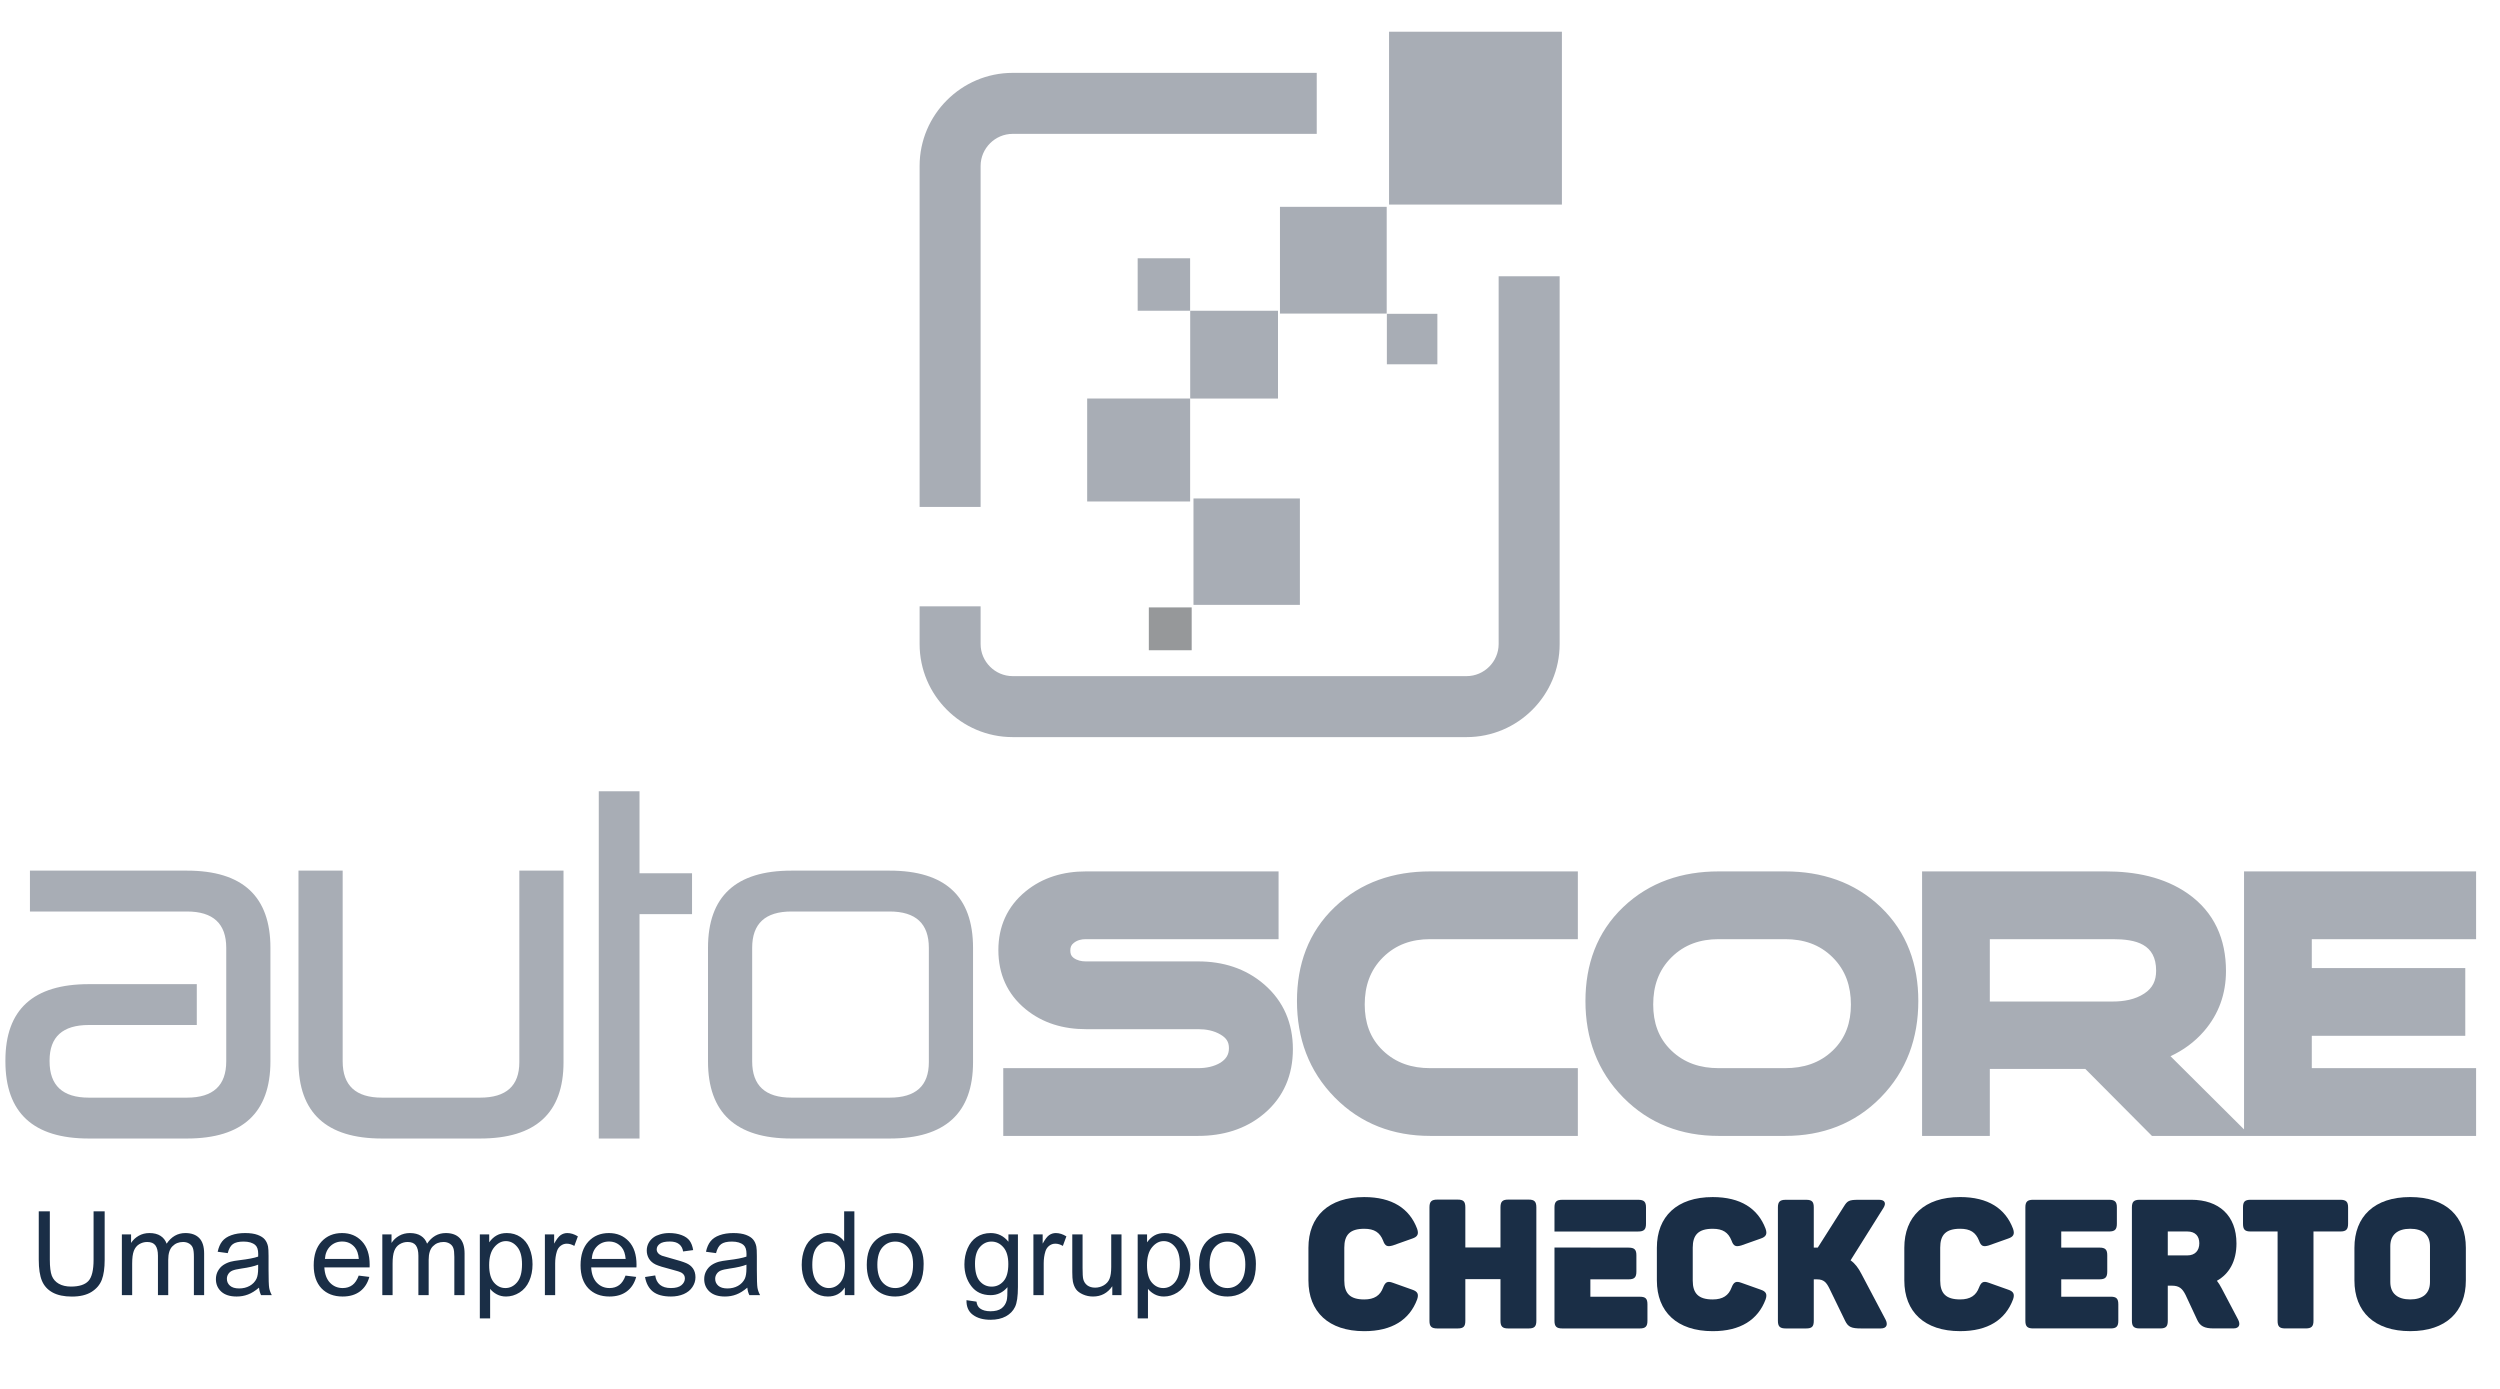 <svg width="135" height="75" viewBox="0 0 135 75" fill="none" xmlns="http://www.w3.org/2000/svg">
<path d="M54.683 3.935H71.104V7.229H54.683C54.209 7.229 53.776 7.425 53.463 7.738C53.148 8.054 52.953 8.486 52.953 8.96V27.375H49.659V8.96C49.659 7.576 50.223 6.319 51.134 5.41C52.043 4.5 53.299 3.935 54.683 3.935ZM52.953 32.743V34.78C52.953 35.254 53.148 35.687 53.463 36.001C53.776 36.315 54.209 36.511 54.683 36.511H79.196C79.67 36.511 80.103 36.315 80.417 36.001C80.731 35.687 80.927 35.254 80.927 34.78V14.92H84.221V34.78C84.221 36.163 83.656 37.42 82.746 38.33C81.837 39.239 80.579 39.804 79.196 39.804H54.683C53.299 39.804 52.043 39.239 51.134 38.33C50.223 37.42 49.659 36.163 49.659 34.78V32.743H52.953Z" fill="#A8ADB5"/>
<path d="M64.267 21.52H58.707V27.08H64.267V21.52Z" fill="#A8ADB5"/>
<path d="M69.012 16.781H64.271V21.522H69.012V16.781Z" fill="#A8ADB5"/>
<path d="M84.343 1.713H75.009V11.047H84.343V1.713Z" fill="#A8ADB5"/>
<path d="M64.266 13.947H61.434V16.78H64.266V13.947Z" fill="#A8ADB5"/>
<path d="M77.618 16.946H74.891V19.672H77.618V16.946Z" fill="#A8ADB5"/>
<path d="M64.351 32.8H62.037V35.113H64.351V32.8Z" fill="#96989A"/>
<path d="M74.882 11.169H69.118V16.933H74.882V11.169Z" fill="#A8ADB5"/>
<path d="M70.194 26.917H64.448V32.663H70.194V26.917Z" fill="#A8ADB5"/>
<path fill-rule="evenodd" clip-rule="evenodd" d="M121.178 60.987V47.056H133.709V50.715H124.837V52.274H133.125V55.933H124.837V57.68H133.709V61.339H116.205L112.607 57.722H107.45V61.339H103.792V47.056H113.73C115.281 47.056 116.858 47.353 118.15 48.258C119.573 49.257 120.203 50.715 120.203 52.436C120.203 53.662 119.816 54.761 119.013 55.688C118.503 56.276 117.89 56.717 117.207 57.035L121.178 60.987ZM107.45 54.082H114.088C114.677 54.082 115.289 53.981 115.79 53.652C116.244 53.354 116.431 52.956 116.431 52.417C116.431 50.977 115.35 50.715 114.088 50.715H107.45V54.082ZM69.816 56.656C69.816 58.035 69.328 59.237 68.264 60.135C67.249 60.993 66.012 61.339 64.698 61.339H54.176V57.68H64.698C65.132 57.68 65.557 57.597 65.91 57.382C66.206 57.188 66.363 56.957 66.363 56.599C66.363 56.253 66.21 56.045 65.917 55.871C65.549 55.65 65.123 55.575 64.698 55.575H58.633C57.436 55.575 56.311 55.259 55.376 54.49C54.386 53.676 53.912 52.583 53.912 51.306C53.912 50.035 54.391 48.95 55.376 48.14C56.311 47.372 57.436 47.056 58.633 47.056H69.043V50.715H58.633C58.392 50.715 58.171 50.768 57.981 50.92C57.843 51.029 57.797 51.15 57.797 51.325C57.797 51.491 57.831 51.617 57.966 51.719C58.162 51.866 58.391 51.916 58.633 51.916H64.698C66.028 51.916 67.259 52.286 68.271 53.163C69.322 54.073 69.816 55.271 69.816 56.656ZM85.204 61.339H77.225C75.234 61.339 73.48 60.687 72.077 59.263C70.668 57.832 70.036 56.054 70.036 54.056C70.036 52.099 70.645 50.346 72.074 48.985C73.497 47.627 75.274 47.056 77.225 47.056H85.204V50.715H77.225C76.243 50.715 75.384 51 74.682 51.696C73.977 52.395 73.695 53.26 73.695 54.245C73.695 55.208 73.972 56.054 74.674 56.728C75.382 57.409 76.25 57.68 77.225 57.68H85.204V61.339ZM103.589 54.056C103.589 56.052 102.962 57.83 101.56 59.261C100.157 60.692 98.395 61.339 96.401 61.339H92.803C90.811 61.339 89.057 60.687 87.654 59.263C86.246 57.832 85.614 56.054 85.614 54.056C85.614 52.099 86.223 50.346 87.652 48.985C89.075 47.627 90.851 47.056 92.803 47.056H96.401C98.354 47.056 100.14 47.622 101.563 48.986C102.985 50.35 103.589 52.102 103.589 54.056ZM99.949 54.245C99.949 53.26 99.667 52.395 98.962 51.696C98.257 50.995 97.388 50.715 96.401 50.715H92.803C91.821 50.715 90.962 51 90.26 51.696C89.555 52.395 89.273 53.26 89.273 54.245C89.273 55.208 89.55 56.054 90.252 56.728C90.96 57.409 91.827 57.68 92.803 57.68H96.401C97.38 57.68 98.258 57.413 98.971 56.728C99.672 56.054 99.949 55.208 99.949 54.245Z" fill="#A8ADB5"/>
<path d="M1.617 49.221V47.014H10.097C13.1 47.014 14.603 48.406 14.603 51.182V57.312C14.603 60.088 13.098 61.48 10.097 61.48H4.797C1.796 61.48 0.292 60.09 0.292 57.312V57.263C0.292 54.516 1.793 53.144 4.797 53.144H10.627V55.35H4.797C3.386 55.35 2.677 55.99 2.677 57.263V57.312C2.677 58.617 3.384 59.273 4.797 59.273H10.097C11.511 59.273 12.217 58.619 12.217 57.312V51.182C12.217 49.875 11.508 49.221 10.097 49.221H1.617ZM25.924 59.273C27.338 59.273 28.044 58.635 28.044 57.36V47.014H30.43V57.36C30.43 60.105 28.926 61.48 25.924 61.48H20.624C17.622 61.48 16.118 60.09 16.118 57.312V47.014H18.504V57.312C18.504 58.618 19.211 59.273 20.624 59.273H25.924ZM32.334 42.727H34.534V47.156H37.37V49.362H34.534V61.48H32.334V42.727ZM48.038 59.273C49.452 59.273 50.158 58.635 50.158 57.36V51.182C50.158 49.875 49.452 49.221 48.038 49.221H42.738C41.324 49.221 40.617 49.875 40.617 51.182V57.312C40.617 58.619 41.324 59.273 42.738 59.273H48.038ZM38.232 51.182C38.232 48.403 39.734 47.014 42.738 47.014H48.038C51.042 47.014 52.544 48.403 52.544 51.182V57.36C52.544 60.107 51.042 61.48 48.038 61.48H42.738C39.734 61.48 38.232 60.09 38.232 57.312V51.182Z" fill="#A8ADB5"/>
<path d="M5.053 65.412H5.652V68.027C5.652 68.481 5.6 68.843 5.497 69.11C5.394 69.378 5.208 69.596 4.939 69.765C4.671 69.931 4.319 70.015 3.883 70.015C3.459 70.015 3.112 69.942 2.843 69.796C2.573 69.649 2.381 69.439 2.265 69.163C2.15 68.885 2.093 68.506 2.093 68.027V65.412H2.691V68.024C2.691 68.417 2.727 68.707 2.799 68.894C2.874 69.079 2.999 69.222 3.176 69.323C3.355 69.424 3.573 69.475 3.83 69.475C4.271 69.475 4.585 69.375 4.772 69.175C4.959 68.975 5.053 68.592 5.053 68.024V65.412ZM6.581 69.938V66.659H7.078V67.119C7.181 66.959 7.318 66.83 7.488 66.733C7.659 66.635 7.854 66.585 8.072 66.585C8.315 66.585 8.513 66.636 8.668 66.736C8.824 66.837 8.934 66.978 8.998 67.159C9.257 66.776 9.595 66.585 10.01 66.585C10.335 66.585 10.586 66.676 10.761 66.857C10.935 67.036 11.023 67.313 11.023 67.687V69.938H10.47V67.872C10.47 67.65 10.452 67.491 10.415 67.394C10.38 67.295 10.315 67.216 10.22 67.156C10.126 67.097 10.014 67.067 9.887 67.067C9.656 67.067 9.465 67.144 9.313 67.298C9.16 67.451 9.084 67.695 9.084 68.033V69.938H8.529V67.808C8.529 67.561 8.483 67.375 8.393 67.252C8.302 67.128 8.154 67.067 7.948 67.067C7.792 67.067 7.647 67.108 7.513 67.19C7.381 67.272 7.286 67.393 7.226 67.551C7.166 67.71 7.137 67.938 7.137 68.237V69.938H6.581ZM13.986 69.533C13.78 69.708 13.582 69.832 13.39 69.903C13.201 69.976 12.998 70.012 12.779 70.012C12.419 70.012 12.142 69.924 11.949 69.749C11.755 69.572 11.659 69.347 11.659 69.073C11.659 68.913 11.695 68.766 11.767 68.635C11.841 68.501 11.937 68.394 12.054 68.314C12.173 68.234 12.307 68.173 12.455 68.132C12.564 68.103 12.729 68.075 12.949 68.048C13.398 67.995 13.728 67.931 13.94 67.857C13.942 67.781 13.943 67.732 13.943 67.712C13.943 67.486 13.891 67.326 13.786 67.233C13.644 67.108 13.433 67.045 13.153 67.045C12.892 67.045 12.698 67.091 12.572 67.184C12.449 67.275 12.357 67.436 12.298 67.669L11.755 67.595C11.804 67.362 11.885 67.175 11.998 67.033C12.111 66.889 12.275 66.779 12.489 66.702C12.703 66.624 12.951 66.585 13.233 66.585C13.513 66.585 13.74 66.618 13.915 66.684C14.09 66.75 14.219 66.833 14.301 66.934C14.383 67.033 14.441 67.158 14.474 67.311C14.492 67.405 14.502 67.576 14.502 67.823V68.564C14.502 69.08 14.513 69.408 14.536 69.546C14.56 69.681 14.608 69.812 14.678 69.938H14.097C14.04 69.822 14.003 69.688 13.986 69.533ZM13.94 68.292C13.738 68.374 13.436 68.445 13.033 68.502C12.804 68.535 12.643 68.572 12.548 68.613C12.453 68.654 12.38 68.715 12.329 68.795C12.277 68.874 12.252 68.961 12.252 69.058C12.252 69.206 12.307 69.329 12.418 69.428C12.531 69.527 12.696 69.576 12.912 69.576C13.126 69.576 13.316 69.53 13.483 69.437C13.65 69.343 13.772 69.214 13.851 69.052C13.91 68.926 13.94 68.741 13.94 68.496V68.292ZM19.37 68.882L19.944 68.953C19.853 69.288 19.686 69.549 19.441 69.734C19.196 69.919 18.883 70.012 18.502 70.012C18.023 70.012 17.642 69.864 17.36 69.57C17.08 69.274 16.94 68.859 16.94 68.326C16.94 67.775 17.082 67.347 17.366 67.042C17.65 66.737 18.019 66.585 18.471 66.585C18.91 66.585 19.268 66.734 19.546 67.033C19.824 67.331 19.962 67.751 19.962 68.292C19.962 68.325 19.962 68.374 19.959 68.44H17.515C17.535 68.8 17.637 69.076 17.82 69.268C18.003 69.459 18.232 69.555 18.506 69.555C18.709 69.555 18.883 69.501 19.027 69.394C19.171 69.287 19.285 69.116 19.37 68.882ZM17.546 67.984H19.376C19.351 67.708 19.281 67.501 19.166 67.363C18.989 67.149 18.76 67.042 18.478 67.042C18.223 67.042 18.008 67.127 17.833 67.298C17.66 67.469 17.564 67.698 17.546 67.984ZM20.645 69.938V66.659H21.142V67.119C21.245 66.959 21.381 66.83 21.552 66.733C21.723 66.635 21.918 66.585 22.136 66.585C22.378 66.585 22.577 66.636 22.731 66.736C22.888 66.837 22.998 66.978 23.062 67.159C23.321 66.776 23.659 66.585 24.074 66.585C24.399 66.585 24.649 66.676 24.824 66.857C24.999 67.036 25.087 67.313 25.087 67.687V69.938H24.534V67.872C24.534 67.65 24.516 67.491 24.479 67.394C24.444 67.295 24.379 67.216 24.284 67.156C24.189 67.097 24.078 67.067 23.951 67.067C23.72 67.067 23.529 67.144 23.377 67.298C23.224 67.451 23.148 67.695 23.148 68.033V69.938H22.593V67.808C22.593 67.561 22.547 67.375 22.457 67.252C22.366 67.128 22.218 67.067 22.012 67.067C21.856 67.067 21.711 67.108 21.577 67.19C21.445 67.272 21.349 67.393 21.29 67.551C21.23 67.71 21.2 67.938 21.2 68.237V69.938H20.645ZM25.911 71.194V66.659H26.417V67.085C26.537 66.918 26.671 66.794 26.822 66.712C26.972 66.627 27.154 66.585 27.368 66.585C27.648 66.585 27.895 66.657 28.109 66.801C28.323 66.945 28.484 67.149 28.593 67.412C28.703 67.674 28.757 67.961 28.757 68.274C28.757 68.609 28.696 68.912 28.575 69.181C28.456 69.449 28.281 69.654 28.05 69.799C27.822 69.941 27.581 70.012 27.328 70.012C27.143 70.012 26.976 69.972 26.828 69.894C26.682 69.816 26.561 69.717 26.467 69.598V71.194H25.911ZM26.414 68.317C26.414 68.739 26.5 69.05 26.67 69.252C26.841 69.454 27.048 69.555 27.291 69.555C27.538 69.555 27.749 69.451 27.924 69.243C28.101 69.033 28.189 68.709 28.189 68.271C28.189 67.853 28.103 67.54 27.93 67.332C27.759 67.124 27.554 67.02 27.316 67.02C27.079 67.02 26.869 67.132 26.686 67.354C26.505 67.574 26.414 67.895 26.414 68.317ZM29.424 69.938V66.659H29.924V67.156C30.052 66.924 30.169 66.77 30.276 66.696C30.385 66.622 30.504 66.585 30.634 66.585C30.821 66.585 31.012 66.645 31.205 66.764L31.014 67.28C30.878 67.199 30.742 67.159 30.606 67.159C30.485 67.159 30.376 67.196 30.279 67.27C30.182 67.343 30.113 67.443 30.072 67.573C30.01 67.77 29.979 67.987 29.979 68.221V69.938H29.424ZM33.779 68.882L34.354 68.953C34.263 69.288 34.095 69.549 33.85 69.734C33.605 69.919 33.293 70.012 32.912 70.012C32.432 70.012 32.052 69.864 31.77 69.57C31.49 69.274 31.35 68.859 31.35 68.326C31.35 67.775 31.492 67.347 31.776 67.042C32.06 66.737 32.428 66.585 32.881 66.585C33.319 66.585 33.678 66.734 33.955 67.033C34.233 67.331 34.372 67.751 34.372 68.292C34.372 68.325 34.371 68.374 34.369 68.44H31.924C31.945 68.8 32.047 69.076 32.23 69.268C32.413 69.459 32.641 69.555 32.915 69.555C33.119 69.555 33.293 69.501 33.437 69.394C33.581 69.287 33.695 69.116 33.779 68.882ZM31.955 67.984H33.786C33.761 67.708 33.691 67.501 33.576 67.363C33.399 67.149 33.169 67.042 32.887 67.042C32.632 67.042 32.417 67.127 32.242 67.298C32.069 67.469 31.974 67.698 31.955 67.984ZM34.832 68.959L35.382 68.873C35.412 69.093 35.498 69.261 35.638 69.379C35.78 69.496 35.977 69.555 36.23 69.555C36.486 69.555 36.675 69.503 36.798 69.4C36.922 69.295 36.984 69.173 36.984 69.033C36.984 68.907 36.929 68.809 36.82 68.737C36.744 68.687 36.554 68.624 36.252 68.548C35.844 68.445 35.562 68.357 35.403 68.283C35.247 68.207 35.127 68.103 35.045 67.971C34.965 67.837 34.925 67.69 34.925 67.53C34.925 67.384 34.958 67.249 35.023 67.125C35.091 67 35.183 66.896 35.298 66.814C35.385 66.75 35.502 66.696 35.65 66.653C35.8 66.608 35.961 66.585 36.132 66.585C36.389 66.585 36.614 66.622 36.808 66.696C37.003 66.77 37.147 66.871 37.24 66.999C37.332 67.124 37.396 67.293 37.431 67.505L36.888 67.579C36.863 67.41 36.791 67.279 36.672 67.184C36.554 67.089 36.388 67.042 36.172 67.042C35.916 67.042 35.734 67.084 35.625 67.169C35.516 67.253 35.462 67.352 35.462 67.465C35.462 67.537 35.484 67.602 35.53 67.659C35.575 67.719 35.646 67.769 35.743 67.808C35.798 67.828 35.962 67.876 36.233 67.95C36.627 68.055 36.9 68.141 37.055 68.209C37.211 68.275 37.333 68.371 37.422 68.499C37.51 68.627 37.555 68.785 37.555 68.974C37.555 69.16 37.5 69.335 37.391 69.499C37.284 69.662 37.129 69.788 36.925 69.879C36.721 69.967 36.491 70.012 36.233 70.012C35.807 70.012 35.482 69.923 35.258 69.746C35.036 69.569 34.894 69.307 34.832 68.959ZM40.355 69.533C40.149 69.708 39.95 69.832 39.759 69.903C39.569 69.976 39.366 70.012 39.148 70.012C38.787 70.012 38.511 69.924 38.317 69.749C38.124 69.572 38.027 69.347 38.027 69.073C38.027 68.913 38.063 68.766 38.135 68.635C38.209 68.501 38.305 68.394 38.422 68.314C38.541 68.234 38.675 68.173 38.823 68.132C38.932 68.103 39.097 68.075 39.317 68.048C39.766 67.995 40.096 67.931 40.308 67.857C40.31 67.781 40.311 67.732 40.311 67.712C40.311 67.486 40.259 67.326 40.154 67.233C40.012 67.108 39.801 67.045 39.521 67.045C39.26 67.045 39.066 67.091 38.941 67.184C38.817 67.275 38.726 67.436 38.666 67.669L38.123 67.595C38.172 67.362 38.253 67.175 38.367 67.033C38.48 66.889 38.643 66.779 38.857 66.702C39.071 66.624 39.319 66.585 39.601 66.585C39.881 66.585 40.108 66.618 40.283 66.684C40.458 66.75 40.587 66.833 40.669 66.934C40.752 67.033 40.809 67.158 40.842 67.311C40.861 67.405 40.87 67.576 40.87 67.823V68.564C40.87 69.08 40.881 69.408 40.904 69.546C40.929 69.681 40.976 69.812 41.046 69.938H40.466C40.408 69.822 40.371 69.688 40.355 69.533ZM40.308 68.292C40.106 68.374 39.804 68.445 39.401 68.502C39.172 68.535 39.011 68.572 38.916 68.613C38.821 68.654 38.748 68.715 38.697 68.795C38.645 68.874 38.62 68.961 38.62 69.058C38.62 69.206 38.675 69.329 38.786 69.428C38.9 69.527 39.064 69.576 39.28 69.576C39.494 69.576 39.685 69.53 39.851 69.437C40.018 69.343 40.14 69.214 40.219 69.052C40.278 68.926 40.308 68.741 40.308 68.496V68.292ZM45.621 69.938V69.524C45.413 69.849 45.107 70.012 44.704 70.012C44.443 70.012 44.202 69.94 43.981 69.796C43.763 69.651 43.594 69.451 43.472 69.194C43.353 68.934 43.293 68.637 43.293 68.302C43.293 67.974 43.348 67.678 43.457 67.412C43.566 67.145 43.729 66.94 43.948 66.798C44.166 66.656 44.41 66.585 44.679 66.585C44.877 66.585 45.053 66.627 45.207 66.712C45.361 66.794 45.487 66.902 45.584 67.036V65.412H46.136V69.938H45.621ZM43.864 68.302C43.864 68.721 43.953 69.035 44.13 69.243C44.307 69.451 44.516 69.555 44.756 69.555C44.999 69.555 45.205 69.456 45.374 69.258C45.544 69.059 45.63 68.755 45.63 68.348C45.63 67.899 45.544 67.57 45.371 67.36C45.198 67.15 44.985 67.045 44.732 67.045C44.485 67.045 44.278 67.146 44.111 67.348C43.947 67.549 43.864 67.867 43.864 68.302ZM46.806 68.298C46.806 67.691 46.975 67.242 47.312 66.949C47.594 66.707 47.938 66.585 48.343 66.585C48.794 66.585 49.162 66.733 49.448 67.03C49.734 67.324 49.877 67.731 49.877 68.252C49.877 68.674 49.814 69.006 49.686 69.249C49.561 69.49 49.376 69.677 49.133 69.811C48.893 69.945 48.629 70.012 48.343 70.012C47.884 70.012 47.513 69.864 47.229 69.57C46.947 69.276 46.806 68.852 46.806 68.298ZM47.377 68.298C47.377 68.718 47.469 69.033 47.652 69.243C47.835 69.451 48.066 69.555 48.343 69.555C48.619 69.555 48.849 69.45 49.032 69.24C49.215 69.03 49.306 68.71 49.306 68.28C49.306 67.874 49.214 67.568 49.029 67.36C48.845 67.15 48.617 67.045 48.343 67.045C48.066 67.045 47.835 67.149 47.652 67.357C47.469 67.565 47.377 67.879 47.377 68.298ZM52.19 70.209L52.73 70.289C52.752 70.456 52.815 70.578 52.918 70.654C53.056 70.757 53.244 70.808 53.483 70.808C53.74 70.808 53.939 70.757 54.079 70.654C54.219 70.551 54.313 70.407 54.363 70.222C54.392 70.108 54.405 69.871 54.403 69.508C54.16 69.794 53.858 69.938 53.495 69.938C53.045 69.938 52.696 69.775 52.449 69.45C52.202 69.125 52.078 68.735 52.078 68.28C52.078 67.967 52.135 67.679 52.248 67.415C52.361 67.15 52.525 66.945 52.739 66.801C52.955 66.657 53.208 66.585 53.498 66.585C53.885 66.585 54.204 66.742 54.455 67.054V66.659H54.968V69.493C54.968 70.003 54.915 70.365 54.81 70.576C54.707 70.79 54.543 70.959 54.316 71.083C54.092 71.206 53.815 71.268 53.486 71.268C53.095 71.268 52.779 71.18 52.538 71.002C52.298 70.828 52.181 70.563 52.19 70.209ZM52.65 68.24C52.65 68.67 52.735 68.984 52.906 69.181C53.077 69.379 53.291 69.478 53.548 69.478C53.803 69.478 54.017 69.38 54.19 69.184C54.363 68.987 54.449 68.678 54.449 68.258C54.449 67.857 54.36 67.554 54.181 67.351C54.004 67.147 53.79 67.045 53.538 67.045C53.292 67.045 53.082 67.146 52.909 67.348C52.736 67.547 52.65 67.845 52.65 68.24ZM55.804 69.938V66.659H56.304V67.156C56.432 66.924 56.549 66.77 56.656 66.696C56.765 66.622 56.885 66.585 57.014 66.585C57.202 66.585 57.392 66.645 57.585 66.764L57.394 67.28C57.258 67.199 57.122 67.159 56.987 67.159C56.865 67.159 56.756 67.196 56.659 67.27C56.563 67.343 56.494 67.443 56.453 67.573C56.391 67.77 56.36 67.987 56.36 68.221V69.938H55.804ZM60.064 69.938V69.456C59.809 69.826 59.462 70.012 59.024 70.012C58.831 70.012 58.649 69.975 58.481 69.9C58.314 69.826 58.189 69.734 58.107 69.623C58.027 69.51 57.97 69.372 57.937 69.209C57.915 69.1 57.903 68.927 57.903 68.69V66.659H58.459V68.477C58.459 68.768 58.47 68.963 58.493 69.064C58.528 69.21 58.602 69.325 58.715 69.41C58.828 69.492 58.968 69.533 59.135 69.533C59.302 69.533 59.458 69.491 59.604 69.407C59.75 69.32 59.853 69.204 59.913 69.058C59.975 68.91 60.006 68.695 60.006 68.416V66.659H60.561V69.938H60.064ZM61.435 71.194V66.659H61.941V67.085C62.06 66.918 62.195 66.794 62.345 66.712C62.496 66.627 62.678 66.585 62.892 66.585C63.172 66.585 63.419 66.657 63.633 66.801C63.847 66.945 64.008 67.149 64.117 67.412C64.226 67.674 64.281 67.961 64.281 68.274C64.281 68.609 64.22 68.912 64.099 69.181C63.979 69.449 63.804 69.654 63.574 69.799C63.346 69.941 63.105 70.012 62.852 70.012C62.666 70.012 62.5 69.972 62.352 69.894C62.206 69.816 62.085 69.717 61.99 69.598V71.194H61.435ZM61.938 68.317C61.938 68.739 62.023 69.05 62.194 69.252C62.365 69.454 62.572 69.555 62.815 69.555C63.062 69.555 63.273 69.451 63.447 69.243C63.624 69.033 63.713 68.709 63.713 68.271C63.713 67.853 63.627 67.54 63.454 67.332C63.283 67.124 63.078 67.02 62.839 67.02C62.603 67.02 62.393 67.132 62.21 67.354C62.029 67.574 61.938 67.895 61.938 68.317ZM64.747 68.298C64.747 67.691 64.916 67.242 65.253 66.949C65.535 66.707 65.879 66.585 66.284 66.585C66.735 66.585 67.103 66.733 67.389 67.03C67.675 67.324 67.819 67.731 67.819 68.252C67.819 68.674 67.755 69.006 67.627 69.249C67.501 69.49 67.317 69.677 67.075 69.811C66.834 69.945 66.57 70.012 66.284 70.012C65.825 70.012 65.454 69.864 65.17 69.57C64.888 69.276 64.747 68.852 64.747 68.298ZM65.318 68.298C65.318 68.718 65.41 69.033 65.593 69.243C65.776 69.451 66.007 69.555 66.284 69.555C66.56 69.555 66.79 69.45 66.973 69.24C67.156 69.03 67.247 68.71 67.247 68.28C67.247 67.874 67.155 67.568 66.97 67.36C66.786 67.15 66.558 67.045 66.284 67.045C66.007 67.045 65.776 67.149 65.593 67.357C65.41 67.565 65.318 67.879 65.318 68.298Z" fill="#1A2E46"/>
<path fill-rule="evenodd" clip-rule="evenodd" d="M127.139 67.381V69.142C127.139 70.835 128.215 71.882 130.153 71.882C132.081 71.882 133.156 70.835 133.156 69.142V67.381C133.156 65.688 132.081 64.641 130.153 64.641C128.215 64.641 127.139 65.688 127.139 67.381ZM131.219 67.293V69.23C131.219 69.847 130.828 70.169 130.153 70.169C129.468 70.169 129.076 69.847 129.076 69.23V67.293C129.076 66.676 129.468 66.353 130.153 66.353C130.828 66.353 131.219 66.676 131.219 67.293Z" fill="#1A2E46"/>
<path fill-rule="evenodd" clip-rule="evenodd" d="M118.333 64.788H115.544C115.231 64.788 115.123 64.895 115.123 65.199V71.324C115.123 71.627 115.231 71.735 115.544 71.735H116.65C116.963 71.735 117.06 71.627 117.06 71.324V69.426H117.286C117.687 69.426 117.853 69.592 118.02 69.925L118.645 71.265C118.802 71.608 119.028 71.735 119.546 71.735H120.603C120.926 71.735 120.994 71.519 120.857 71.256L119.976 69.582C119.898 69.426 119.81 69.289 119.713 69.162C120.378 68.79 120.769 68.105 120.769 67.146C120.769 65.629 119.81 64.788 118.333 64.788ZM118.763 67.136C118.763 67.537 118.528 67.792 118.117 67.792H117.06V66.5H118.117C118.538 66.5 118.763 66.744 118.763 67.136Z" fill="#1A2E46"/>
<path fill-rule="evenodd" clip-rule="evenodd" d="M101.819 71.256L100.528 68.811C100.361 68.478 100.175 68.233 99.931 68.057L101.711 65.219C101.868 64.965 101.771 64.789 101.477 64.789H100.352C99.843 64.789 99.755 64.848 99.568 65.151L98.159 67.372H97.944V65.2C97.944 64.897 97.847 64.789 97.534 64.789H96.428C96.115 64.789 96.007 64.897 96.007 65.2V71.325C96.007 71.629 96.115 71.736 96.428 71.736H97.534C97.847 71.736 97.944 71.629 97.944 71.325V69.085H98.12C98.493 69.085 98.629 69.261 98.786 69.574L99.637 71.325C99.803 71.668 99.99 71.736 100.508 71.736H101.565C101.888 71.736 101.956 71.521 101.819 71.256Z" fill="#1A2E46"/>
<path fill-rule="evenodd" clip-rule="evenodd" d="M89.471 67.381V69.143C89.471 70.836 90.557 71.883 92.485 71.883C93.991 71.883 94.931 71.266 95.342 70.17C95.439 69.886 95.371 69.74 95.077 69.642L94.03 69.27C93.737 69.162 93.619 69.231 93.502 69.534C93.345 69.955 93.032 70.17 92.485 70.17C91.712 70.17 91.408 69.838 91.408 69.153V67.372C91.408 66.687 91.712 66.354 92.485 66.354C93.032 66.354 93.326 66.55 93.502 66.99C93.61 67.293 93.727 67.342 94.03 67.254L95.077 66.883C95.371 66.785 95.439 66.638 95.342 66.354C94.931 65.258 93.991 64.642 92.485 64.642C90.557 64.642 89.471 65.689 89.471 67.381Z" fill="#1A2E46"/>
<path fill-rule="evenodd" clip-rule="evenodd" d="M83.942 67.366V71.325C83.942 71.628 84.05 71.736 84.363 71.736H88.551C88.854 71.736 88.962 71.628 88.962 71.325V70.435C88.962 70.121 88.854 70.024 88.551 70.024H85.88V69.084H87.944C88.257 69.084 88.365 68.977 88.365 68.663V67.783C88.365 67.48 88.257 67.372 87.944 67.372H85.88V67.366H83.942Z" fill="#1A2E46"/>
<path fill-rule="evenodd" clip-rule="evenodd" d="M88.463 64.789H84.363C84.05 64.789 83.942 64.897 83.942 65.2V66.501H88.463C88.776 66.501 88.884 66.394 88.884 66.08V65.2C88.884 64.897 88.776 64.789 88.463 64.789Z" fill="#1A2E46"/>
<path fill-rule="evenodd" clip-rule="evenodd" d="M82.553 64.779H81.438C81.134 64.779 81.026 64.886 81.026 65.199V67.362H79.128V65.199C79.128 64.886 79.03 64.779 78.717 64.779H77.612C77.298 64.779 77.191 64.886 77.191 65.199V71.325C77.191 71.628 77.298 71.736 77.612 71.736H78.717C79.03 71.736 79.128 71.628 79.128 71.325V69.074H81.026V71.325C81.026 71.628 81.134 71.736 81.438 71.736H82.553C82.856 71.736 82.963 71.628 82.963 71.325V65.199C82.963 64.886 82.856 64.779 82.553 64.779Z" fill="#1A2E46"/>
<path fill-rule="evenodd" clip-rule="evenodd" d="M70.655 67.381V69.143C70.655 70.836 71.741 71.883 73.668 71.883C75.175 71.883 76.115 71.266 76.525 70.17C76.623 69.886 76.555 69.74 76.261 69.642L75.215 69.27C74.921 69.162 74.803 69.231 74.686 69.534C74.529 69.955 74.216 70.17 73.668 70.17C72.895 70.17 72.592 69.838 72.592 69.153V67.372C72.592 66.687 72.895 66.354 73.668 66.354C74.216 66.354 74.509 66.55 74.686 66.99C74.793 67.293 74.911 67.342 75.215 67.254L76.261 66.883C76.555 66.785 76.623 66.638 76.525 66.354C76.115 65.258 75.175 64.642 73.668 64.642C71.741 64.642 70.655 65.689 70.655 67.381Z" fill="#1A2E46"/>
<path fill-rule="evenodd" clip-rule="evenodd" d="M126.376 64.788H121.533C121.219 64.788 121.122 64.895 121.122 65.199V66.079C121.122 66.392 121.219 66.5 121.533 66.5H122.99V71.324C122.99 71.627 123.088 71.735 123.401 71.735H124.507C124.82 71.735 124.928 71.627 124.928 71.324V66.5H126.376C126.689 66.5 126.797 66.392 126.797 66.079V65.199C126.797 64.895 126.689 64.788 126.376 64.788Z" fill="#1A2E46"/>
<path fill-rule="evenodd" clip-rule="evenodd" d="M113.89 64.788H109.79C109.477 64.788 109.37 64.895 109.37 65.199V71.324C109.37 71.627 109.477 71.735 109.79 71.735H113.979C114.281 71.735 114.389 71.627 114.389 71.324V70.433C114.389 70.121 114.281 70.022 113.979 70.022H111.307V69.083H113.372C113.685 69.083 113.792 68.975 113.792 68.662V67.782C113.792 67.478 113.685 67.371 113.372 67.371H111.307V66.5H113.89C114.203 66.5 114.311 66.392 114.311 66.079V65.199C114.311 64.895 114.203 64.788 113.89 64.788Z" fill="#1A2E46"/>
<path fill-rule="evenodd" clip-rule="evenodd" d="M102.833 67.381V69.142C102.833 70.835 103.92 71.882 105.847 71.882C107.354 71.882 108.293 71.265 108.704 70.169C108.802 69.886 108.734 69.739 108.44 69.641L107.393 69.269C107.1 69.162 106.983 69.23 106.865 69.533C106.708 69.954 106.395 70.169 105.847 70.169C105.074 70.169 104.771 69.837 104.771 69.152V67.371C104.771 66.686 105.074 66.353 105.847 66.353C106.395 66.353 106.689 66.549 106.865 66.989C106.973 67.293 107.089 67.342 107.393 67.254L108.44 66.882C108.734 66.784 108.802 66.637 108.704 66.353C108.293 65.257 107.354 64.641 105.847 64.641C103.92 64.641 102.833 65.688 102.833 67.381Z" fill="#1A2E46"/>
</svg>
